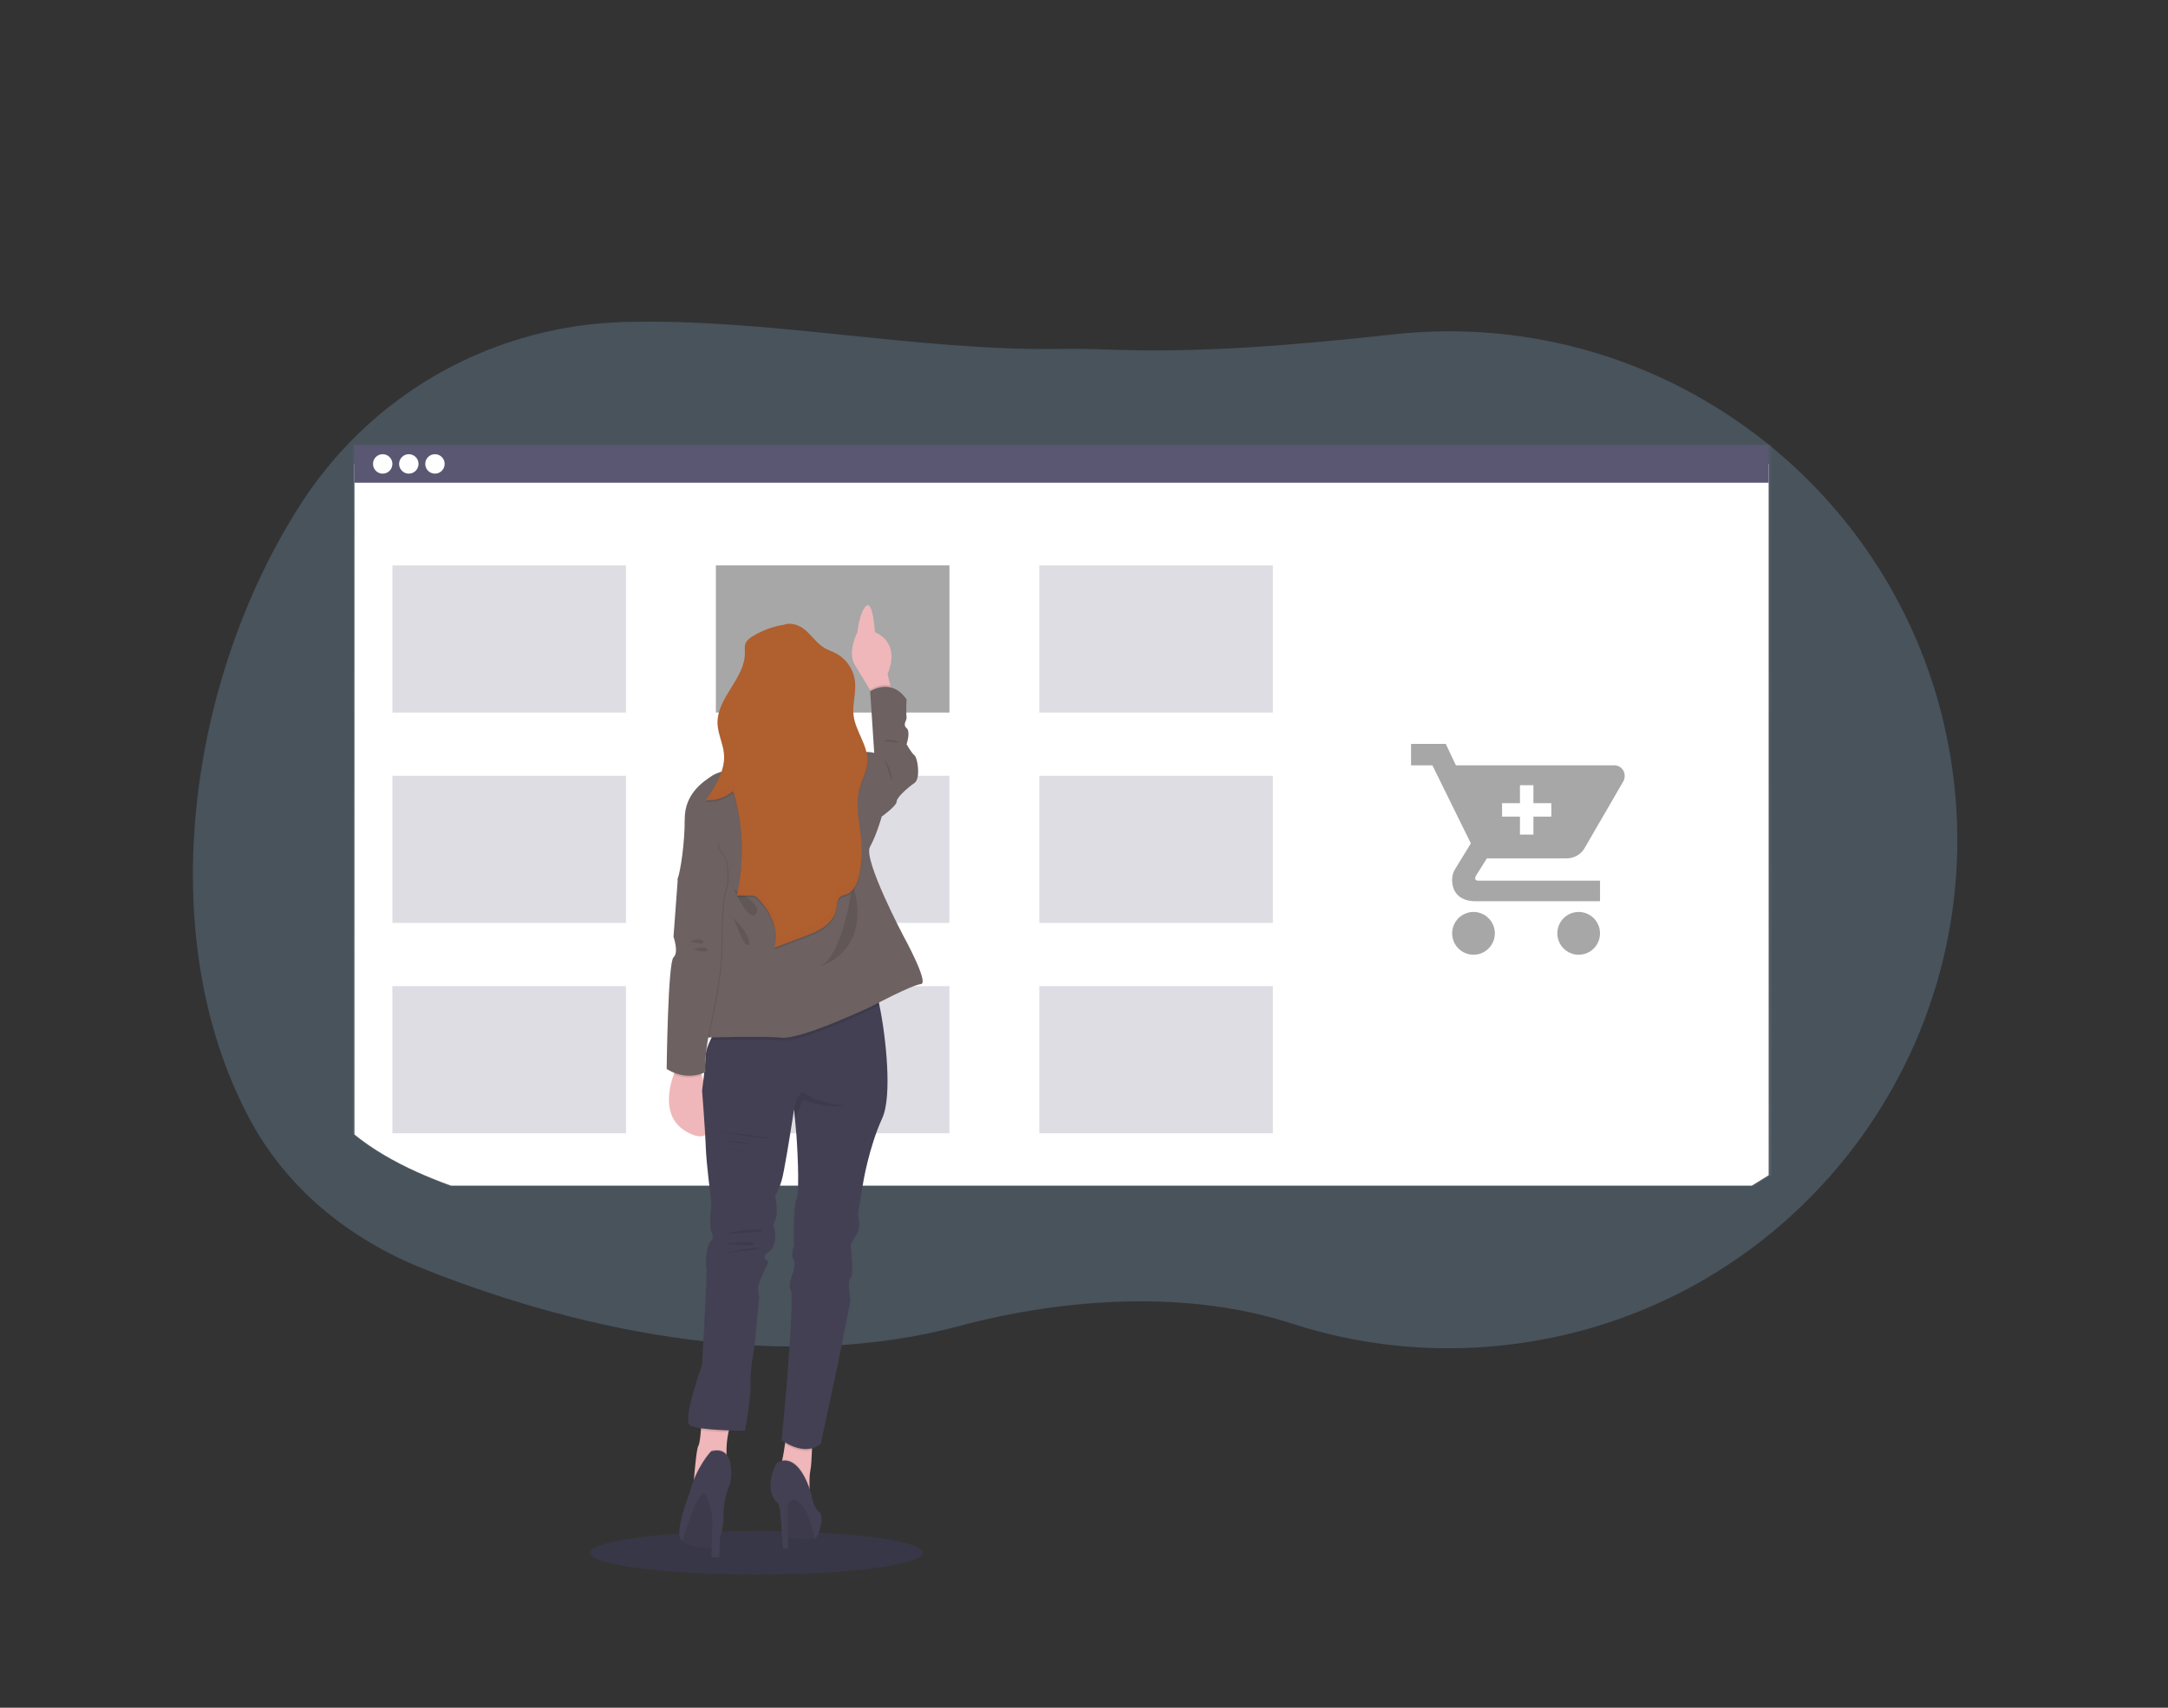 <svg width="198" height="156" viewBox="0 0 198 156" fill="none" xmlns="http://www.w3.org/2000/svg">
<rect x="0" y="0" width="198" height="156" fill="#333333" stroke="none"/>
<path opacity="0.2" fill-rule="evenodd" clip-rule="evenodd" d="M87.576 121.14C97.203 118.561 108.476 117.812 117.953 120.898C124.027 122.875 130.608 123.625 137.37 122.884C162.868 120.09 181.274 97.154 178.48 71.656C175.686 46.157 152.75 27.751 127.252 30.545C118.601 31.493 109.714 32.274 101.018 31.925C99.654 31.871 98.26 31.854 96.84 31.875C83.68 32.071 70.081 29.039 56.925 29.416C54.156 29.495 51.354 29.896 48.563 30.643C39.516 33.068 32.19 38.714 27.477 46.028C17.219 61.944 13.865 85.376 22.734 102.105C26.133 108.516 31.803 113.179 38.816 115.962C53.898 121.946 71.903 125.34 87.576 121.14Z" fill="#9DD2FF"/>
<g clip-path="url(#clip0_170_791)">
<path d="M36.908 67.287C38.389 67.041 42.239 63.644 42.239 63.644C42.239 63.644 37.504 61.666 36.024 61.911C35.313 62.029 34.678 62.425 34.258 63.012C33.838 63.599 33.668 64.329 33.785 65.042C33.903 65.755 34.298 66.392 34.883 66.813C35.469 67.234 36.197 67.404 36.908 67.287Z" fill="#6C63FF"/>
<path d="M38.552 53.182C38.104 54.617 34.212 57.966 34.212 57.966C34.212 57.966 32.919 52.984 33.362 51.542C33.6 50.882 34.084 50.339 34.711 50.027C35.338 49.715 36.062 49.659 36.73 49.869C37.398 50.079 37.96 50.539 38.297 51.154C38.635 51.769 38.723 52.491 38.543 53.17L38.552 53.182Z" fill="#6C63FF"/>
<path d="M48.345 61.185C48.146 62.676 44.874 66.636 44.874 66.636C44.874 66.636 42.761 61.951 42.966 60.459C43.072 59.752 43.451 59.115 44.021 58.685C44.592 58.256 45.308 58.068 46.015 58.164C46.722 58.259 47.363 58.629 47.8 59.195C48.237 59.76 48.435 60.475 48.351 61.185H48.345Z" fill="#6C63FF"/>
<path opacity="0.25" d="M36.908 67.287C38.389 67.041 42.239 63.644 42.239 63.644C42.239 63.644 37.504 61.666 36.024 61.911C35.313 62.029 34.678 62.425 34.258 63.012C33.838 63.599 33.668 64.329 33.785 65.042C33.903 65.755 34.298 66.392 34.883 66.813C35.469 67.234 36.197 67.404 36.908 67.287Z" fill="black"/>
<path opacity="0.25" d="M38.552 53.182C38.104 54.617 34.212 57.966 34.212 57.966C34.212 57.966 32.919 52.984 33.362 51.542C33.6 50.882 34.084 50.339 34.711 50.027C35.338 49.715 36.062 49.659 36.73 49.869C37.398 50.079 37.96 50.539 38.297 51.154C38.635 51.769 38.723 52.491 38.543 53.17L38.552 53.182Z" fill="black"/>
<path opacity="0.25" d="M48.345 61.185C48.146 62.676 44.874 66.636 44.874 66.636C44.874 66.636 42.761 61.951 42.966 60.459C43.072 59.752 43.451 59.115 44.021 58.685C44.592 58.256 45.308 58.068 46.015 58.164C46.722 58.259 47.363 58.629 47.8 59.195C48.237 59.76 48.435 60.475 48.351 61.185H48.345Z" fill="black"/>
<path d="M39.38 62.697C40.833 63.074 45.726 61.532 45.726 61.532C45.726 61.532 42.197 57.801 40.745 57.423C40.052 57.255 39.32 57.367 38.709 57.734C38.097 58.102 37.654 58.696 37.475 59.388C37.296 60.08 37.396 60.815 37.752 61.434C38.109 62.053 38.694 62.507 39.381 62.697H39.38Z" fill="#6C63FF"/>
<path d="M46.586 50.463C45.597 51.594 40.685 53.074 40.685 53.074C40.685 53.074 41.514 48 42.505 46.87C42.74 46.601 43.026 46.381 43.346 46.223C43.666 46.066 44.014 45.972 44.37 45.949C44.726 45.926 45.083 45.973 45.42 46.088C45.758 46.204 46.07 46.384 46.338 46.62C46.606 46.856 46.825 47.143 46.982 47.464C47.14 47.784 47.233 48.133 47.256 48.49C47.279 48.847 47.232 49.205 47.117 49.543C47.002 49.882 46.822 50.194 46.586 50.463Z" fill="#6C63FF"/>
<path d="M52.313 61.766C51.528 63.048 46.936 65.339 46.936 65.339C46.936 65.339 46.898 60.197 47.683 58.915C48.06 58.298 48.666 57.858 49.367 57.689C50.069 57.521 50.808 57.639 51.423 58.017C52.037 58.395 52.477 59.002 52.645 59.705C52.813 60.409 52.695 61.15 52.318 61.766H52.313Z" fill="#6C63FF"/>
<path opacity="0.1" d="M69.086 143.828C77.483 143.828 84.29 142.939 84.29 141.843C84.29 140.747 77.483 139.859 69.086 139.859C60.689 139.859 53.882 140.747 53.882 141.843C53.882 142.939 60.689 143.828 69.086 143.828Z" fill="#6C63FF"/>
<path d="M161.78 107.328V40.47H32.088V103.493C33.744 104.879 35.736 106.045 37.814 107.003C38.837 107.476 39.882 107.908 40.949 108.3H160.233L161.78 107.328Z" fill="url(#paint0_linear_170_791)"/>
<path d="M161.529 107.356V42.384H32.372V103.634C34.021 104.981 36.005 106.114 38.07 107.051C39.09 107.506 40.131 107.927 41.195 108.311H159.985L161.529 107.356Z" fill="white"/>
<path d="M161.529 40.66H32.373V44.096H161.529V40.66Z" fill="#5A5773"/>
<path d="M34.952 43.267C35.441 43.267 35.838 42.869 35.838 42.378C35.838 41.888 35.441 41.49 34.952 41.49C34.462 41.49 34.066 41.888 34.066 42.378C34.066 42.869 34.462 43.267 34.952 43.267Z" fill="white"/>
<path d="M37.336 43.267C37.825 43.267 38.222 42.869 38.222 42.378C38.222 41.888 37.825 41.49 37.336 41.49C36.846 41.49 36.45 41.888 36.45 42.378C36.45 42.869 36.846 43.267 37.336 43.267Z" fill="white"/>
<path d="M39.723 43.267C40.213 43.267 40.609 42.869 40.609 42.378C40.609 41.888 40.213 41.49 39.723 41.49C39.234 41.49 38.837 41.888 38.837 42.378C38.837 42.869 39.234 43.267 39.723 43.267Z" fill="white"/>
<path d="M86.713 51.648H65.379V65.09H86.713V51.648Z" fill="#A7A7A7"/>
<path opacity="0.2" d="M57.172 51.648H35.837V65.09H57.172V51.648Z" fill="#5A5773"/>
<path opacity="0.2" d="M116.252 51.648H94.917V65.09H116.252V51.648Z" fill="#5A5773"/>
<path opacity="0.2" d="M57.172 70.865H35.837V84.307H57.172V70.865Z" fill="#5A5773"/>
<path opacity="0.2" d="M86.713 70.865H65.379V84.307H86.713V70.865Z" fill="#5A5773"/>
<path opacity="0.2" d="M116.252 70.865H94.917V84.307H116.252V70.865Z" fill="#5A5773"/>
<path opacity="0.2" d="M57.172 90.081H35.837V103.523H57.172V90.081Z" fill="#5A5773"/>
<path opacity="0.2" d="M86.713 90.081H65.379V103.523H86.713V90.081Z" fill="#5A5773"/>
<path opacity="0.2" d="M116.252 90.081H94.917V103.523H116.252V90.081Z" fill="#5A5773"/>
<path d="M81.485 63.423L80.012 63.945L79.478 63.056C79.069 62.373 78.502 61.438 78.083 60.759C77.344 59.564 78.311 57.743 78.311 57.743C78.311 57.743 78.486 55.916 79.107 55.353C79.729 54.789 79.902 57.743 79.902 57.743C82.398 58.881 81.061 61.556 81.061 61.556L81.303 62.616L81.485 63.423Z" fill="#EFB7B9"/>
<path opacity="0.1" d="M81.481 63.423L80.009 63.945L79.474 63.056V62.978C79.474 62.978 80.318 62.397 81.302 62.616L81.481 63.423Z" fill="black"/>
<path d="M79.105 69.41L79.842 68.784L79.473 63.149C79.473 63.149 81.381 61.84 82.794 63.889C82.794 63.889 82.736 65.141 82.794 65.483C82.851 65.824 82.397 66.166 82.794 66.506C83.19 66.847 82.794 67.987 82.794 67.987C82.794 67.987 83.242 68.784 83.526 69.011C83.809 69.237 84.094 71.117 83.526 71.515C82.957 71.912 81.891 72.824 81.891 73.222C81.891 73.62 80.528 74.589 80.528 74.589L79.331 73.002L79.105 69.41Z" fill="#6D6161"/>
<path d="M63.157 103.612C60.406 102.442 61.017 99.584 61.535 98.144C61.639 97.853 61.76 97.568 61.899 97.291L63.442 96.352C63.442 96.352 63.757 97.157 64.094 98.237C64.875 100.75 65.773 104.726 63.157 103.612Z" fill="#EFB7B9"/>
<path d="M66.937 129.69C66.751 130.054 66.614 130.441 66.528 130.841C66.392 131.485 66.333 132.143 66.351 132.8C66.362 133.255 66.4 133.553 66.4 133.553L63.336 135.667C63.336 135.667 63.353 135.419 63.383 135.056C63.462 134.088 63.627 132.292 63.783 132.059C63.891 131.898 63.965 131.25 64.013 130.649C64.061 130.047 64.08 129.52 64.08 129.52C64.08 129.52 67.768 128.134 66.937 129.69Z" fill="#EFB7B9"/>
<path d="M74.176 131.206C74.176 131.206 74.176 131.794 74.154 132.478C74.132 133.161 74.091 133.967 74.006 134.343C73.927 134.688 73.921 135.321 73.936 135.904C73.957 136.588 74.006 137.203 74.006 137.203C74.006 137.203 70.877 134.237 71.196 134.002C71.282 133.939 71.366 133.686 71.444 133.35C71.54 132.94 71.625 132.393 71.689 131.928C71.766 131.374 71.814 130.929 71.814 130.929L74.176 131.206Z" fill="#EFB7B9"/>
<path opacity="0.1" d="M66.939 129.69C66.752 130.054 66.615 130.441 66.53 130.841C65.691 130.819 64.854 130.755 64.021 130.649C64.068 130.061 64.088 129.52 64.088 129.52C64.088 129.52 67.769 128.134 66.939 129.69Z" fill="black"/>
<path opacity="0.1" d="M74.174 131.206C74.174 131.206 74.174 131.794 74.153 132.477C73.177 132.728 72.173 132.227 71.688 131.931C71.764 131.377 71.812 130.932 71.812 130.932L74.174 131.206Z" fill="black"/>
<path d="M80.579 102.133C79.33 104.866 78.819 108.109 78.819 108.109L78.365 110.842C78.365 110.842 78.593 112.037 78.365 112.492C78.137 112.947 77.683 113.688 77.683 113.688C77.683 113.688 78.024 116.477 77.683 116.761C77.343 117.045 77.683 118.753 77.683 118.753L76.548 124.494L74.958 131.891C73.426 133.145 71.387 131.551 71.387 131.551L71.836 126.713C71.836 126.713 72.518 118.239 72.234 117.891C71.951 117.544 72.348 116.469 72.348 116.469C72.348 116.469 72.746 115.443 72.462 115.046C72.179 114.648 72.518 113.794 72.518 113.794C72.518 113.794 72.405 110.322 72.746 109.525C73.087 108.728 72.746 103.799 72.746 103.799L72.609 102.264L72.53 101.414L72.523 101.33C72.523 101.33 72.472 101.671 72.387 102.198C72.136 103.804 71.602 107.133 71.391 107.818C71.247 108.311 71.052 108.788 70.808 109.24C70.808 109.24 71.103 110.948 70.808 111.403C70.514 111.858 70.764 112.371 70.764 112.371C70.764 112.371 71.047 113.794 70.195 114.362C69.343 114.931 70.195 115.216 70.195 115.216C70.195 115.216 69.571 116.583 69.344 117.151C69.118 117.718 69.344 118.518 69.344 118.518L68.891 123.127C68.891 123.127 68.492 125.061 68.55 126.37C68.607 127.68 68.038 130.695 68.038 130.695C68.038 130.695 63.668 130.695 62.995 130.182C62.321 129.67 64.119 124.67 64.119 124.67C64.119 124.67 64.63 115.905 64.516 115.678C64.401 115.452 64.516 113.743 64.914 113.403C65.312 113.062 64.914 112.377 64.914 112.377C64.914 112.377 64.801 111.011 64.914 110.67C65.027 110.33 64.896 109.19 64.896 109.19C64.896 109.19 64.516 106.401 64.46 104.808C64.404 103.214 64.119 99.63 64.119 99.63C64.119 99.63 64.416 97.413 64.461 96.358C64.478 95.969 64.651 95.484 64.87 95.028C65.116 94.512 65.398 94.015 65.716 93.54C65.716 93.54 79.164 89.555 79.728 89.951C79.878 90.056 80.096 90.771 80.312 91.806C80.912 94.697 81.498 100.123 80.579 102.133Z" fill="#444053"/>
<path d="M72.295 67.35C74.458 67.35 76.212 65.591 76.212 63.423C76.212 61.254 74.458 59.496 72.295 59.496C70.132 59.496 68.379 61.254 68.379 63.423C68.379 65.591 70.132 67.35 72.295 67.35Z" fill="#A1616A"/>
<path opacity="0.1" d="M80.314 91.809C79.862 92.041 79.56 92.201 79.56 92.201C79.56 92.201 73.203 95.218 71.395 95.047C69.996 94.91 66.426 94.988 64.871 95.026C65.116 94.511 65.399 94.014 65.716 93.539C65.716 93.539 79.166 89.555 79.73 89.951C79.88 90.059 80.098 90.771 80.314 91.809Z" fill="black"/>
<path d="M69.571 69.694C69.571 69.694 65.944 70.268 65.087 70.831C64.231 71.394 62.535 72.482 62.535 74.816C62.535 77.149 62.139 79.54 61.911 80.222C61.683 80.904 65.487 86.425 65.487 86.425L64.124 94.791C64.124 94.791 69.577 94.62 71.392 94.791C73.208 94.962 79.562 91.945 79.562 91.945C79.562 91.945 83.308 89.954 84.103 89.895C84.898 89.836 82.514 85.513 82.514 85.513C82.514 85.513 78.823 78.514 79.448 77.376C80.072 76.237 80.53 74.587 80.53 74.587L79.849 68.784C79.849 68.784 78.828 68.442 77.975 69.068C77.124 69.694 74.229 69.352 74.229 69.352L69.571 69.694Z" fill="#6D6161"/>
<path opacity="0.1" d="M63.412 79.824L61.989 80.222L61.595 85.577C61.595 85.577 62.106 87 61.595 87.455C61.084 87.91 60.971 97.642 60.971 97.642C60.971 97.642 62.617 98.837 64.546 97.927C64.546 97.927 64.263 96.846 65.115 92.919C65.967 88.992 65.966 87 65.966 87C65.966 87 65.966 82.105 66.364 81.308C66.762 80.511 66.364 78.52 66.364 78.52C66.364 78.52 65.569 77.439 65.625 77.041C65.681 76.643 63.412 79.824 63.412 79.824Z" fill="black"/>
<path opacity="0.1" d="M64.091 98.241C63.255 98.523 62.345 98.49 61.532 98.148C61.635 97.857 61.757 97.572 61.896 97.295L63.439 96.356C63.439 96.356 63.759 97.161 64.091 98.241Z" fill="black"/>
<path d="M63.326 79.824L61.907 80.222L61.51 85.577C61.51 85.577 62.022 87 61.51 87.455C60.999 87.91 60.886 97.643 60.886 97.643C60.886 97.643 62.534 98.836 64.462 97.921C64.462 97.921 64.178 96.84 65.029 92.913C65.879 88.986 65.881 86.995 65.881 86.995C65.881 86.995 65.881 82.1 66.278 81.303C66.674 80.506 66.278 78.514 66.278 78.514C66.278 78.514 65.483 77.433 65.54 77.035C65.597 76.638 63.326 79.824 63.326 79.824Z" fill="#6D6161"/>
<path opacity="0.1" d="M77.858 80.677C77.858 80.677 77.12 87.051 74.962 88.247C74.962 88.247 79.787 86.881 77.858 80.677Z" fill="black"/>
<path opacity="0.1" d="M67.018 81.247C67.018 81.247 69.685 82.555 69.063 83.465C68.442 84.376 67.018 81.247 67.018 81.247Z" fill="black"/>
<path opacity="0.1" d="M67.018 83.864C67.018 83.864 68.721 85.629 68.382 86.255C68.042 86.881 67.018 83.864 67.018 83.864Z" fill="black"/>
<path opacity="0.1" d="M80.75 69.239C80.75 69.239 81.418 70.376 81.482 71.117C81.546 71.858 80.75 69.239 80.75 69.239Z" fill="black"/>
<path opacity="0.1" d="M80.75 67.702C80.75 67.702 81.085 67.417 81.941 67.702C82.797 67.988 80.75 67.702 80.75 67.702Z" fill="black"/>
<path opacity="0.1" d="M77.475 100.966C76.069 101.166 74.635 100.981 73.324 100.432L72.609 102.27L72.53 101.419C72.647 100.706 72.875 99.942 73.324 99.749C73.324 99.749 74.9 101.008 77.475 100.966Z" fill="black"/>
<path opacity="0.1" d="M65.829 103.356C65.829 103.356 69.32 104.082 70.299 103.954L65.829 103.356Z" fill="black"/>
<path opacity="0.1" d="M66.193 104.273C66.193 104.273 67.683 104.209 68.428 104.508L66.193 104.273Z" fill="black"/>
<path opacity="0.1" d="M66.364 104.892C67.043 105.037 67.734 105.129 68.428 105.166L66.364 104.892Z" fill="black"/>
<path opacity="0.1" d="M66.279 112.725C66.343 112.682 69.259 111.999 69.622 112.49L66.279 112.725Z" fill="black"/>
<path opacity="0.1" d="M66.279 113.621C66.279 113.621 68.812 113.322 68.876 113.621C68.94 113.921 66.279 113.621 66.279 113.621Z" fill="black"/>
<path opacity="0.1" d="M66.279 114.432C66.279 114.432 68.983 113.872 69.302 114.008C69.621 114.145 66.279 114.432 66.279 114.432Z" fill="black"/>
<path opacity="0.1" d="M66.404 133.555L63.339 135.668C63.339 135.668 63.357 135.421 63.387 135.057C64.068 133.376 64.956 132.489 64.956 132.489C65.647 132.308 66.083 132.475 66.355 132.802C66.365 133.255 66.404 133.555 66.404 133.555Z" fill="black"/>
<path d="M66.703 135.453C66.27 136.444 66.052 137.516 66.063 138.597C66.081 139.484 65.856 140.359 65.415 141.127C65.351 141.236 65.279 141.339 65.199 141.436C65.199 141.436 63.07 141.418 62.324 140.799C62.24 140.733 62.172 140.649 62.124 140.553C61.697 139.7 62.954 136.435 62.954 136.435C63.614 133.917 64.954 132.572 64.954 132.572C67.341 131.953 66.703 135.453 66.703 135.453Z" fill="#444053"/>
<path opacity="0.1" d="M65.414 141.12C65.35 141.229 65.278 141.332 65.199 141.429C65.199 141.429 63.069 141.411 62.324 140.792C62.69 139.576 63.86 135.895 64.408 136.521C64.923 137.108 65.282 139.937 65.414 141.12Z" fill="black"/>
<path d="M65.124 136.749L64.976 142.263H65.69C65.69 142.263 65.806 137.426 66.125 136.749C66.444 136.072 65.124 136.749 65.124 136.749Z" fill="#444053"/>
<path opacity="0.1" d="M74.006 137.203C74.006 137.203 70.877 134.237 71.196 134.002C71.282 133.939 71.366 133.686 71.444 133.349C72.045 133.244 73.08 133.496 73.936 135.904C73.957 136.588 74.006 137.203 74.006 137.203Z" fill="black"/>
<path d="M74.474 140.511C74.45 140.521 74.424 140.528 74.399 140.533C74.031 140.597 72.674 140.56 71.915 140.533C71.776 140.528 71.644 140.469 71.547 140.369C71.45 140.269 71.396 140.135 71.395 139.995C71.395 139.79 71.395 139.54 71.379 139.274C71.344 138.432 71.243 137.43 70.942 137.204C70.409 136.794 69.987 135.403 70.942 133.641C70.942 133.641 72.771 132.24 74.091 136.451C74.091 136.451 74.219 137.653 74.793 138.079C75.367 138.505 74.73 140.389 74.474 140.511Z" fill="#444053"/>
<path opacity="0.1" d="M74.395 140.532C74.027 140.597 72.67 140.56 71.911 140.532C71.772 140.528 71.64 140.469 71.543 140.369C71.446 140.269 71.392 140.135 71.392 139.995C71.392 139.79 71.392 139.54 71.375 139.274C71.606 138.254 71.937 137.204 72.364 136.965C72.366 136.964 73.657 136.817 74.395 140.532Z" fill="black"/>
<path d="M71.173 136.841L71.517 141.429H71.953V136.45L71.173 136.841Z" fill="#444053"/>
<path opacity="0.1" d="M72.236 57.165C70.999 57.258 69.802 57.643 68.743 58.29C68.471 58.456 68.198 58.656 68.085 58.953C67.987 59.21 68.027 59.5 68.031 59.773C68.068 62.127 65.451 63.908 65.533 66.26C65.565 67.194 66.033 68.063 66.119 68.994C66.262 70.547 65.346 71.975 64.468 73.262C65.373 73.317 66.263 73.021 66.956 72.435C67.882 75.531 68.002 78.813 67.304 81.969H68.559C68.683 81.96 68.808 81.975 68.926 82.014C69.036 82.066 69.135 82.14 69.216 82.231C70.39 83.403 71.177 85.134 70.728 86.734L73.4 85.729C74.039 85.488 74.688 85.244 75.244 84.847C75.801 84.451 76.267 83.875 76.384 83.2C76.456 82.79 76.433 82.301 76.77 82.063C76.936 81.974 77.113 81.909 77.296 81.867C78.029 81.608 78.354 80.757 78.504 79.992C78.686 79.053 78.744 78.094 78.674 77.139C78.556 75.54 78.084 73.916 78.473 72.355C78.692 71.479 79.18 70.663 79.22 69.758C79.284 68.267 78.121 66.982 77.948 65.499C77.826 64.466 78.199 63.42 78.077 62.387C78.01 61.853 77.815 61.344 77.51 60.902C77.204 60.46 76.797 60.099 76.323 59.848C75.994 59.679 75.641 59.565 75.317 59.378C74.576 58.948 74.103 58.173 73.431 57.639C72.759 57.106 71.64 56.906 71.134 57.599L72.236 57.165Z" fill="black"/>
<path d="M72.236 56.994C70.999 57.087 69.802 57.472 68.743 58.119C68.471 58.285 68.198 58.486 68.085 58.782C67.987 59.039 68.027 59.329 68.031 59.602C68.068 61.956 65.451 63.737 65.533 66.091C65.565 67.023 66.033 67.892 66.119 68.825C66.262 70.377 65.346 71.806 64.468 73.093C65.372 73.147 66.263 72.851 66.956 72.266C67.882 75.362 68.002 78.643 67.304 81.798H68.559C68.683 81.789 68.808 81.805 68.926 81.844C69.036 81.896 69.135 81.969 69.216 82.06C70.39 83.233 71.177 84.963 70.728 86.563L73.4 85.558C74.039 85.317 74.688 85.073 75.244 84.676C75.801 84.28 76.267 83.704 76.384 83.029C76.456 82.619 76.433 82.13 76.77 81.892C76.936 81.804 77.113 81.738 77.296 81.697C78.029 81.437 78.354 80.587 78.504 79.821C78.688 78.881 78.747 77.921 78.678 76.966C78.56 75.367 78.088 73.743 78.477 72.182C78.696 71.306 79.184 70.49 79.224 69.585C79.288 68.093 78.125 66.808 77.952 65.326C77.831 64.292 78.203 63.248 78.081 62.213C78.014 61.68 77.819 61.171 77.514 60.729C77.208 60.287 76.801 59.925 76.327 59.675C75.998 59.505 75.645 59.392 75.321 59.206C74.581 58.774 74.108 57.999 73.435 57.466C72.763 56.933 71.644 56.732 71.138 57.425L72.236 56.994Z" fill="#B05F2F"/>
<g opacity="0.1">
<path opacity="0.1" d="M68.03 59.034C68.024 59.086 68.022 59.139 68.022 59.192C68.026 59.14 68.028 59.087 68.03 59.034Z" fill="black"/>
<path opacity="0.1" d="M77.939 64.505C77.988 63.781 78.149 63.054 78.089 62.332C78.044 63.056 77.883 63.783 77.939 64.505Z" fill="black"/>
<path opacity="0.1" d="M66.119 68.107C66.04 67.26 65.646 66.467 65.553 65.621C65.535 65.776 65.528 65.932 65.533 66.088C65.566 67.011 66.022 67.873 66.115 68.792C66.137 68.564 66.139 68.335 66.119 68.107Z" fill="black"/>
<path opacity="0.1" d="M78.482 71.474C78.355 72.03 78.309 72.602 78.346 73.171C78.359 72.839 78.405 72.509 78.482 72.186C78.702 71.31 79.19 70.494 79.229 69.589C79.236 69.428 79.228 69.267 79.207 69.108C79.101 69.921 78.677 70.678 78.482 71.474Z" fill="black"/>
<path opacity="0.1" d="M66.956 71.547C66.387 72.025 65.684 72.312 64.944 72.368C64.788 72.611 64.627 72.849 64.468 73.084C65.372 73.137 66.263 72.841 66.956 72.257C67.454 73.918 67.721 75.641 67.749 77.376C67.79 75.403 67.522 73.437 66.956 71.547Z" fill="black"/>
<path opacity="0.1" d="M78.506 79.105C78.356 79.87 78.032 80.721 77.299 80.979C77.115 81.02 76.938 81.086 76.772 81.176C76.436 81.413 76.459 81.906 76.387 82.313C76.269 82.988 75.805 83.562 75.247 83.953C74.689 84.344 74.042 84.596 73.402 84.836L70.853 85.793C70.84 86.05 70.799 86.304 70.731 86.552L73.402 85.547C74.042 85.306 74.691 85.062 75.247 84.665C75.803 84.269 76.269 83.693 76.387 83.018C76.459 82.608 76.436 82.119 76.772 81.881C76.938 81.793 77.115 81.727 77.299 81.686C78.032 81.426 78.356 80.576 78.506 79.81C78.662 79.014 78.726 78.202 78.699 77.391C78.681 77.966 78.616 78.54 78.506 79.105Z" fill="black"/>
<path opacity="0.1" d="M69.222 81.34C69.141 81.248 69.042 81.174 68.932 81.122C68.814 81.084 68.689 81.068 68.565 81.076H67.451C67.408 81.314 67.361 81.552 67.315 81.788H68.57C68.695 81.779 68.819 81.795 68.937 81.835C69.048 81.886 69.146 81.96 69.228 82.05C70.086 82.909 70.737 84.065 70.849 85.252C70.986 83.833 70.253 82.373 69.222 81.34Z" fill="black"/>
</g>
<path opacity="0.1" d="M62.993 85.998C62.993 85.998 64.007 85.572 64.234 85.998C64.46 86.424 62.993 85.998 62.993 85.998Z" fill="black"/>
<path opacity="0.1" d="M63.352 86.729C63.352 86.729 64.366 86.303 64.594 86.729C64.821 87.156 63.352 86.729 63.352 86.729Z" fill="black"/>
<path d="M134.572 83.304C134.186 83.304 133.809 83.419 133.488 83.634C133.168 83.849 132.918 84.154 132.77 84.511C132.622 84.869 132.584 85.262 132.659 85.642C132.734 86.021 132.92 86.37 133.193 86.643C133.466 86.917 133.813 87.103 134.192 87.178C134.57 87.254 134.962 87.215 135.319 87.067C135.675 86.919 135.98 86.668 136.194 86.347C136.409 86.025 136.523 85.647 136.523 85.26C136.522 84.742 136.316 84.245 135.95 83.879C135.585 83.512 135.089 83.305 134.572 83.304ZM128.868 67.955V69.911H130.819L134.331 77.044L132.863 79.44C132.702 79.723 132.618 80.043 132.619 80.369C132.619 81.679 133.512 82.325 134.722 82.325H146.128V80.445H134.961C134.928 80.447 134.896 80.442 134.865 80.43C134.835 80.418 134.807 80.4 134.784 80.377C134.761 80.354 134.743 80.326 134.731 80.296C134.72 80.265 134.715 80.233 134.717 80.2C134.742 80.115 134.777 80.034 134.82 79.957L135.795 78.413H143.062C143.414 78.416 143.759 78.322 144.06 78.141C144.361 77.96 144.606 77.699 144.769 77.387L148.282 71.33C148.351 71.176 148.384 71.009 148.38 70.841C148.379 70.715 148.353 70.591 148.302 70.475C148.252 70.36 148.18 70.256 148.088 70.169C147.997 70.082 147.89 70.015 147.773 69.971C147.655 69.926 147.53 69.906 147.404 69.911H132.966L132.039 67.955H128.868ZM144.176 83.304C143.79 83.304 143.413 83.419 143.093 83.634C142.772 83.849 142.522 84.155 142.375 84.513C142.227 84.87 142.189 85.263 142.264 85.642C142.34 86.022 142.526 86.37 142.799 86.644C143.072 86.917 143.419 87.103 143.798 87.179C144.176 87.254 144.568 87.215 144.924 87.067C145.281 86.919 145.585 86.668 145.8 86.347C146.014 86.025 146.128 85.647 146.128 85.26C146.127 84.742 145.921 84.245 145.555 83.878C145.189 83.511 144.693 83.305 144.176 83.304Z" fill="#A7A7A7"/>
<path d="M141.68 73.367H140.044V71.727H138.817V73.367H137.181V74.597H138.817V76.237H140.044V74.597H141.68V73.367Z" fill="white"/>
</g>
<defs>
<linearGradient id="paint0_linear_170_791" x1="96.933" y1="108.3" x2="96.933" y2="40.47" gradientUnits="userSpaceOnUse">
<stop stop-color="#808080" stop-opacity="0.25"/>
<stop offset="0.54" stop-color="#808080" stop-opacity="0.12"/>
<stop offset="1" stop-color="#808080" stop-opacity="0.1"/>
</linearGradient>
<clipPath id="clip0_170_791">
<rect width="133.38" height="103.968" fill="white" transform="translate(32.23 40.595)"/>
</clipPath>
</defs>
</svg>
